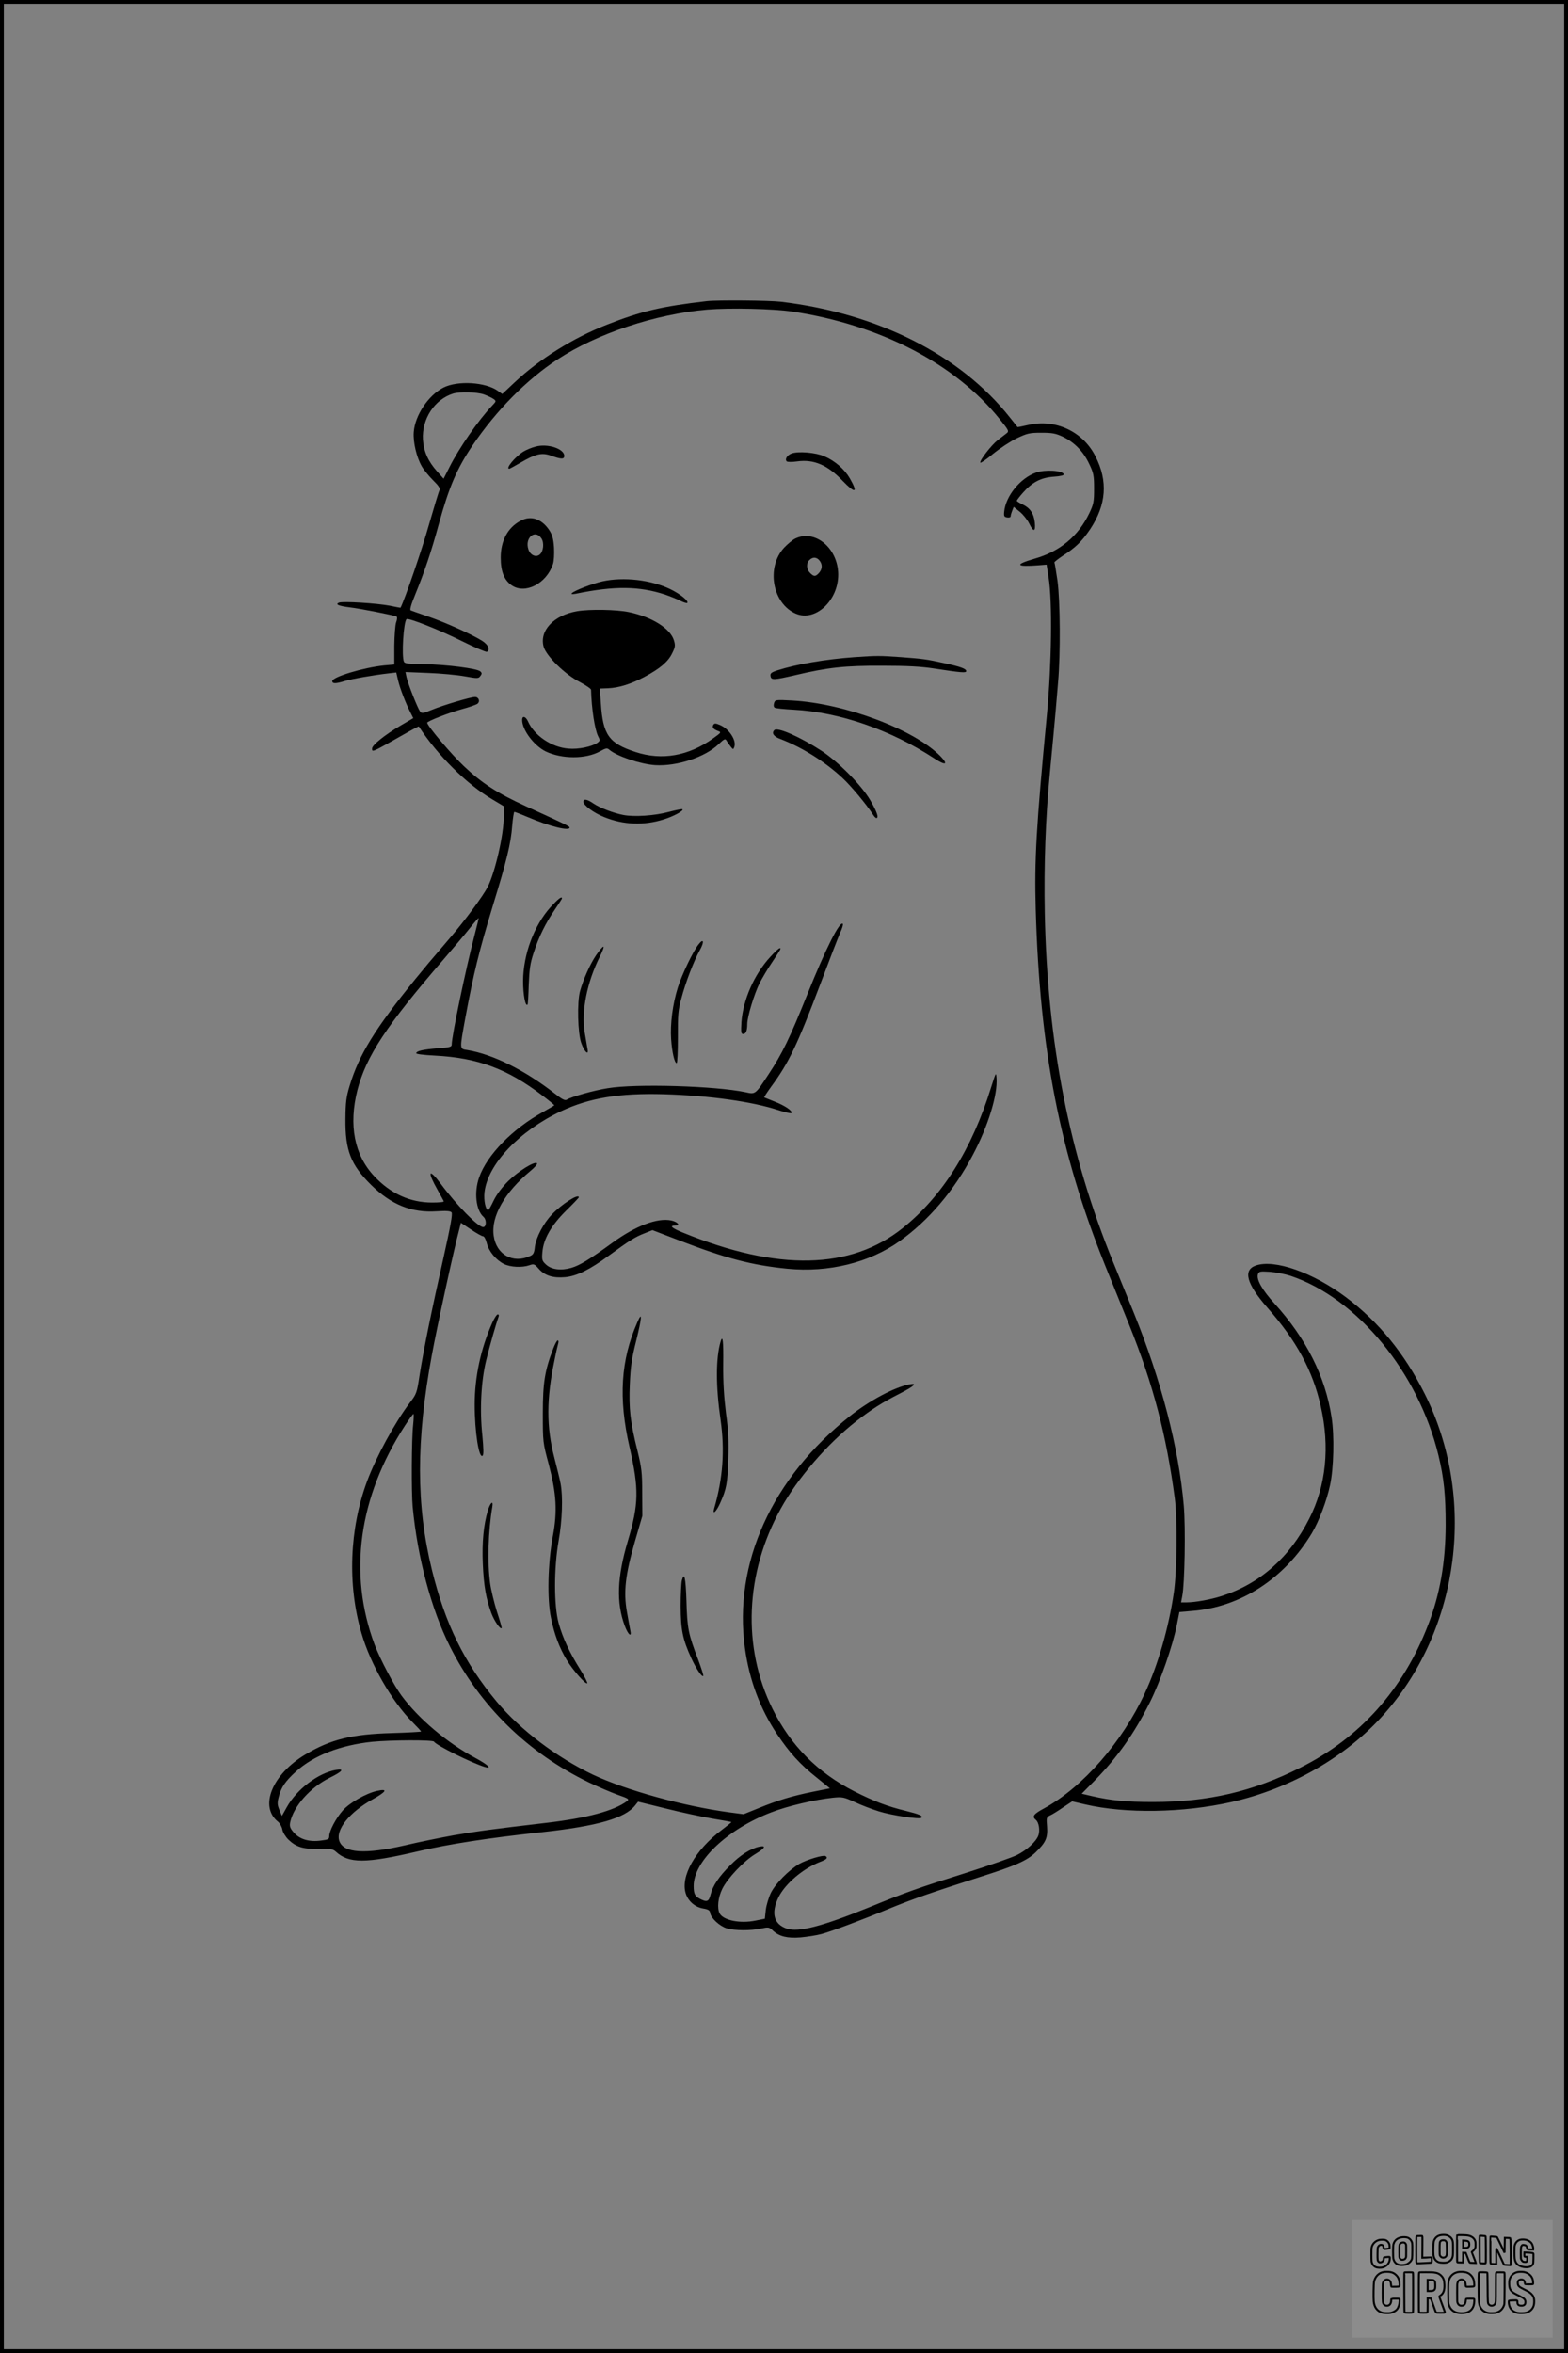<?xml version="1.0" encoding="UTF-8"?>
<svg xmlns="http://www.w3.org/2000/svg" version="1.0" width="1024pt" height="1536pt" viewBox="0 0 1024 1536" preserveAspectRatio="xMidYMid meet">
  <rect x="0" y="0" width="1024" height="1536" fill="#808080" stroke="none"/>
  <g transform="translate(0.00 0.00) scale(1)">
    <g transform="translate(0,1536) scale(0.1,-0.1)" fill="#000000" stroke="none">
      <path d="M4615 13394 c-294 -34 -427 -65 -655 -155 -217 -85 -437 -223 -598 -374 l-82 -77 -28 20 c-80 58 -263 69 -356 22 -98 -50 -186 -181 -194 -291 -5 -66 19 -166 53 -224 13 -23 46 -63 73 -90 38 -37 48 -54 42 -66 -5 -8 -36 -112 -70 -229 -44 -157 -155 -479 -184 -537 -1 -1 -33 5 -71 13 -84 16 -305 30 -331 20 -28 -11 -2 -22 71 -31 69 -8 292 -52 305 -60 5 -3 4 -20 -3 -38 -6 -17 -11 -87 -12 -153 l0 -122 -67 -6 c-135 -14 -338 -75 -338 -102 0 -18 22 -18 81 0 45 14 188 39 285 50 l52 6 12 -52 c13 -54 49 -148 81 -210 l18 -36 -87 -51 c-98 -58 -182 -125 -182 -147 0 -26 -4 -28 204 90 54 31 100 55 101 54 121 -187 314 -379 483 -478 l72 -43 0 -67 c0 -119 -56 -362 -105 -460 -29 -57 -147 -217 -244 -330 -139 -162 -161 -189 -229 -272 -264 -325 -367 -493 -428 -694 -23 -75 -27 -109 -28 -219 -2 -205 35 -299 168 -430 131 -129 264 -183 428 -172 64 4 89 2 97 -7 8 -10 -7 -91 -53 -297 -76 -337 -130 -602 -156 -767 -17 -114 -20 -122 -63 -178 -100 -133 -220 -353 -280 -514 -115 -310 -129 -676 -36 -992 59 -203 198 -444 333 -580 31 -31 56 -58 56 -61 0 -2 -84 -7 -187 -10 -264 -7 -403 -41 -567 -139 -218 -129 -305 -341 -180 -440 12 -10 25 -33 28 -51 3 -18 21 -47 39 -65 51 -49 96 -63 198 -61 78 2 93 -1 112 -18 85 -78 194 -78 532 1 208 49 463 88 815 126 363 40 542 91 608 175 l19 24 179 -44 c99 -25 235 -54 304 -66 69 -11 126 -22 127 -23 1 -1 -27 -24 -64 -52 -173 -130 -271 -304 -234 -416 17 -50 60 -87 112 -96 35 -6 45 -12 47 -30 5 -33 62 -86 109 -100 50 -15 156 -16 223 -1 49 10 53 10 78 -14 41 -38 94 -51 181 -44 42 4 103 13 136 22 64 17 269 94 460 173 137 56 270 102 570 198 235 74 312 108 368 162 67 65 80 95 75 167 -5 60 -4 63 21 75 14 6 52 30 84 52 l59 39 86 -20 c264 -61 636 -55 951 15 391 88 756 297 1003 578 494 559 601 1413 262 2088 -132 263 -299 468 -514 630 -215 161 -466 250 -589 207 -85 -30 -60 -120 75 -274 191 -217 297 -412 349 -643 61 -267 35 -521 -75 -736 -128 -253 -322 -424 -570 -504 -71 -23 -174 -42 -231 -42 l-36 0 8 42 c16 80 22 446 10 588 -33 380 -147 818 -326 1259 -35 86 -96 235 -135 331 -288 705 -430 1431 -447 2280 -6 305 5 623 33 910 18 189 33 347 39 420 3 30 9 111 15 178 16 182 14 526 -4 661 -9 62 -18 116 -20 119 -3 2 21 21 52 42 87 56 127 95 182 176 105 159 117 313 34 475 -81 162 -262 246 -438 205 -38 -9 -70 -15 -71 -14 -1 2 -24 30 -50 63 -323 408 -863 680 -1495 755 -77 9 -414 12 -485 4z m560 -68 c571 -86 1061 -339 1352 -700 63 -78 64 -81 45 -96 -11 -8 -36 -28 -56 -43 -42 -33 -119 -132 -114 -147 1 -5 39 20 83 57 44 36 114 82 155 102 68 32 83 36 160 36 71 0 94 -4 141 -26 75 -36 134 -96 172 -177 29 -60 32 -77 32 -162 0 -86 -3 -101 -31 -160 -72 -150 -192 -250 -357 -297 -135 -39 -124 -55 28 -43 l50 4 13 -84 c25 -156 20 -561 -11 -895 -70 -734 -82 -947 -73 -1270 26 -920 157 -1590 453 -2325 53 -129 123 -305 158 -390 157 -390 242 -717 297 -1130 18 -140 15 -470 -6 -615 -32 -224 -103 -472 -189 -657 -148 -320 -405 -614 -659 -753 -69 -37 -80 -53 -53 -75 20 -16 28 -70 16 -102 -15 -40 -75 -95 -139 -127 -32 -16 -181 -68 -331 -116 -321 -101 -394 -127 -641 -228 -301 -122 -455 -162 -531 -137 -86 29 -105 101 -55 205 44 89 161 188 272 231 43 16 53 27 35 38 -14 9 -123 -24 -171 -51 -69 -41 -154 -127 -185 -188 -15 -31 -30 -81 -34 -113 l-6 -57 -60 -12 c-101 -21 -210 1 -235 46 -18 35 -11 104 17 161 34 69 140 181 214 226 66 40 76 59 27 49 -56 -12 -124 -55 -187 -119 -75 -75 -116 -135 -130 -192 -12 -48 -24 -53 -70 -29 -33 17 -41 33 -41 84 0 161 219 370 506 480 104 41 288 84 404 96 60 6 71 4 141 -28 42 -20 113 -47 158 -61 82 -26 267 -54 278 -42 13 12 -13 23 -102 45 -120 29 -208 63 -335 127 -240 122 -417 300 -535 539 -199 402 -179 887 54 1307 110 199 303 422 492 570 105 81 169 122 287 182 95 49 116 70 60 59 -98 -19 -260 -106 -385 -205 -513 -407 -765 -964 -688 -1518 29 -208 99 -394 209 -559 81 -121 150 -198 260 -285 l86 -70 -110 -22 c-138 -28 -228 -55 -355 -107 l-99 -40 -91 12 c-298 40 -675 144 -892 246 -236 112 -477 294 -630 478 -212 255 -335 505 -422 858 -104 423 -104 845 -1 1402 33 181 145 696 181 829 l9 36 66 -44 c36 -24 71 -44 79 -44 7 0 18 -20 24 -45 13 -53 59 -109 112 -136 43 -21 118 -25 167 -8 29 10 33 8 62 -25 38 -43 93 -60 171 -53 76 7 161 49 287 142 131 96 170 121 233 145 l50 20 172 -66 c309 -119 477 -163 710 -186 268 -26 534 39 732 180 190 135 356 330 479 564 99 187 162 391 154 500 -3 41 -4 39 -36 -62 -124 -401 -318 -709 -576 -916 -341 -273 -816 -283 -1434 -31 -77 31 -94 47 -50 47 34 0 13 24 -28 33 -91 19 -231 -34 -384 -145 -151 -110 -214 -148 -268 -164 -68 -20 -131 -12 -167 22 -25 23 -27 31 -23 79 7 87 57 175 154 271 46 45 84 85 84 88 0 27 -110 -43 -175 -111 -56 -58 -104 -150 -112 -212 -4 -40 -10 -51 -31 -60 -112 -52 -221 9 -238 133 -18 126 73 284 241 423 28 23 46 45 42 49 -15 16 -122 -51 -188 -116 -42 -42 -76 -88 -95 -127 -16 -34 -32 -62 -35 -62 -17 -2 -31 63 -25 116 21 183 227 400 500 529 186 87 379 119 671 111 299 -9 577 -48 748 -104 43 -14 81 -23 85 -19 12 12 -42 49 -110 75 -35 14 -65 26 -67 27 -2 2 19 34 46 71 115 156 170 272 318 663 59 157 118 309 131 339 14 30 22 57 18 60 -20 20 -111 -161 -231 -459 -116 -289 -165 -389 -253 -522 -88 -134 -86 -133 -152 -118 -195 41 -716 57 -900 26 -93 -15 -238 -56 -267 -75 -11 -7 -31 3 -75 38 -195 153 -405 258 -573 286 -53 8 -52 1 -14 210 55 296 88 430 181 737 88 286 117 403 125 517 4 50 11 91 14 91 4 0 43 -15 88 -34 145 -62 273 -93 273 -68 0 8 -36 25 -284 138 -186 85 -288 150 -406 262 -82 77 -240 264 -240 284 0 10 141 65 228 89 45 12 90 28 99 34 21 15 10 45 -15 45 -28 0 -207 -53 -282 -84 -59 -24 -66 -25 -77 -10 -16 22 -79 181 -88 223 l-7 34 148 -6 c82 -3 189 -13 239 -22 84 -15 90 -15 102 2 11 14 11 20 0 30 -19 19 -223 45 -367 47 -100 1 -126 4 -132 16 -16 36 -3 259 17 278 10 11 213 -69 357 -141 87 -43 162 -75 168 -72 23 14 9 46 -32 72 -67 42 -233 117 -348 157 -58 20 -110 38 -117 41 -8 3 0 34 28 102 61 150 105 279 154 459 68 247 119 365 221 516 157 231 353 429 554 561 259 170 641 297 980 326 149 12 426 6 555 -13z m-2014 -541 c24 -9 52 -22 63 -30 17 -13 17 -15 -9 -42 -90 -95 -217 -277 -280 -403 l-38 -75 -42 47 c-59 66 -88 130 -93 208 -8 136 76 263 198 301 44 13 155 10 201 -6z m-62 -3530 c-57 -219 -149 -658 -149 -714 0 -15 -13 -19 -87 -24 -98 -8 -141 -17 -145 -32 -2 -6 46 -12 122 -16 278 -14 473 -86 700 -259 44 -33 80 -63 80 -65 0 -2 -33 -21 -72 -43 -199 -109 -368 -281 -419 -428 -34 -96 -21 -213 28 -257 22 -19 20 -67 -2 -67 -33 0 -174 144 -277 283 -79 105 -90 82 -19 -43 20 -36 38 -68 39 -72 2 -5 -32 -8 -76 -8 -144 0 -271 58 -378 172 -130 138 -168 333 -110 562 57 220 189 421 561 851 66 77 145 170 174 207 30 38 56 67 57 65 1 -1 -11 -51 -27 -112z m5331 -2224 c435 -147 832 -629 964 -1171 36 -149 47 -260 47 -455 -1 -245 -37 -453 -115 -653 -162 -420 -444 -736 -834 -931 -310 -156 -601 -224 -962 -224 -175 0 -271 9 -398 38 l-68 16 87 88 c148 152 257 306 358 508 68 135 150 372 176 504 l17 86 82 7 c317 24 606 212 784 509 46 78 96 209 118 312 24 110 29 322 10 443 -40 265 -166 515 -372 742 -81 89 -120 157 -109 192 7 19 13 20 79 16 39 -3 100 -15 136 -27z m-5732 -973 c-10 -88 -12 -437 -3 -534 31 -329 121 -668 242 -909 195 -390 509 -697 908 -890 61 -29 145 -65 189 -81 72 -25 77 -29 60 -42 -85 -63 -260 -110 -524 -141 -366 -43 -447 -54 -605 -81 -88 -16 -232 -45 -320 -66 -261 -60 -401 -51 -429 28 -26 73 66 188 217 272 92 51 103 72 28 55 -71 -16 -178 -77 -223 -128 -44 -50 -88 -133 -88 -168 0 -19 -7 -22 -55 -28 -76 -10 -137 8 -176 52 -25 29 -29 41 -24 67 22 105 131 228 258 291 84 41 99 61 40 51 -115 -20 -255 -126 -320 -243 l-32 -57 -16 38 c-14 33 -15 47 -5 85 16 64 42 102 113 167 116 105 290 172 498 194 125 12 396 13 403 1 16 -25 249 -141 334 -166 50 -15 17 16 -65 60 -184 99 -368 254 -480 405 -50 67 -141 240 -177 335 -173 464 -104 962 198 1428 27 42 53 77 56 77 3 0 2 -33 -2 -72z"></path>
      <path d="M3499 12445 c-25 -6 -61 -21 -81 -33 -54 -34 -119 -112 -92 -112 3 0 36 18 72 39 99 58 140 68 199 47 68 -25 88 -25 88 -2 0 46 -107 82 -186 61z"></path>
      <path d="M5168 12399 c-28 -11 -44 -37 -30 -51 4 -4 35 -5 68 0 109 15 198 -23 297 -127 83 -86 102 -80 47 16 -34 59 -96 114 -166 144 -55 25 -173 35 -216 18z"></path>
      <path d="M6766 12275 c-103 -36 -198 -153 -208 -255 -3 -30 0 -35 20 -38 12 -2 22 1 22 7 0 5 4 21 10 36 l10 26 40 -32 c22 -18 49 -52 61 -76 28 -58 43 -56 37 5 -6 59 -31 96 -80 119 -21 10 -38 21 -38 24 0 3 18 27 41 53 61 69 117 98 200 104 45 3 68 9 66 16 -8 25 -122 32 -181 11z"></path>
      <path d="M3399 11960 c-83 -44 -129 -130 -129 -240 0 -90 22 -146 70 -180 88 -62 228 9 271 137 7 21 9 66 7 109 -4 58 -11 82 -31 113 -50 75 -121 98 -188 61z m137 -115 c19 -29 13 -85 -11 -105 -25 -21 -62 -4 -74 33 -26 76 44 135 85 72z"></path>
      <path d="M5193 11844 c-18 -9 -50 -36 -72 -59 -119 -129 -77 -365 76 -431 127 -55 278 85 277 256 -1 172 -152 297 -281 234z m163 -149 c17 -26 13 -55 -12 -80 -20 -20 -30 -19 -54 5 -24 24 -26 63 -4 84 23 23 51 20 70 -9z"></path>
      <path d="M3935 11565 c-64 -14 -183 -60 -200 -77 -7 -7 1 -8 25 -4 253 52 413 50 582 -5 34 -12 80 -30 101 -41 22 -11 42 -17 45 -14 12 12 -46 59 -113 91 -126 60 -302 80 -440 50z"></path>
      <path d="M3769 11370 c-152 -26 -247 -126 -219 -231 17 -61 139 -182 238 -232 39 -21 72 -43 72 -50 3 -122 24 -257 45 -301 15 -28 14 -32 -2 -44 -36 -26 -125 -45 -190 -39 -110 8 -224 85 -265 178 -15 33 -38 39 -38 9 0 -65 77 -167 153 -205 106 -51 263 -51 355 0 39 22 47 23 61 11 50 -43 205 -95 301 -101 142 -8 324 52 412 136 38 36 44 39 53 24 5 -10 18 -27 27 -39 15 -19 17 -20 23 -3 17 42 -33 119 -93 144 -28 12 -36 12 -43 2 -10 -17 -2 -28 28 -40 25 -9 25 -10 -31 -50 -159 -114 -334 -145 -506 -88 -174 57 -213 112 -226 319 l-7 95 53 2 c73 3 152 28 240 75 101 54 154 99 180 154 20 40 21 51 11 84 -23 77 -144 153 -294 184 -80 17 -256 20 -338 6z"></path>
      <path d="M5580 11070 c-192 -14 -378 -46 -503 -86 -40 -13 -48 -20 -45 -37 4 -28 20 -27 163 6 212 50 323 62 565 61 165 0 256 -5 340 -18 177 -27 210 -30 210 -17 0 15 -37 29 -140 51 -122 27 -141 29 -285 40 -144 10 -155 10 -305 0z"></path>
      <path d="M5055 10770 c-4 -14 -3 -25 5 -30 6 -4 62 -10 123 -13 300 -16 635 -132 920 -319 72 -47 92 -40 40 14 -170 175 -625 346 -969 365 -110 6 -112 5 -119 -17z"></path>
      <path d="M5057 10594 c-20 -20 -5 -42 41 -59 137 -52 288 -146 402 -252 57 -52 162 -179 200 -239 8 -13 18 -24 23 -24 18 0 4 41 -39 115 -58 99 -206 249 -318 323 -140 91 -288 157 -309 136z"></path>
      <path d="M3810 10126 c0 -23 68 -73 136 -100 126 -51 259 -56 389 -15 64 20 131 56 122 66 -4 3 -43 -5 -89 -17 -91 -25 -227 -34 -298 -20 -63 12 -152 46 -195 75 -40 28 -65 32 -65 11z"></path>
      <path d="M3596 9439 c-109 -121 -179 -310 -180 -484 0 -88 15 -168 29 -153 3 2 6 60 8 129 4 101 9 140 32 209 33 103 78 194 139 283 25 37 46 69 46 72 0 17 -25 -3 -74 -56z"></path>
      <path d="M4562 9195 c-36 -45 -109 -198 -135 -281 -34 -107 -51 -239 -44 -339 6 -85 22 -155 36 -155 5 0 8 75 8 168 -1 144 2 179 22 252 28 107 83 249 121 317 31 55 25 81 -8 38z"></path>
      <path d="M3892 9123 c-40 -60 -82 -155 -104 -233 -20 -73 -15 -275 8 -339 21 -60 52 -86 40 -35 -3 16 -11 64 -18 106 -22 139 16 326 98 491 19 37 30 67 24 67 -5 0 -27 -26 -48 -57z"></path>
      <path d="M5031 9114 c-106 -115 -178 -280 -189 -426 -4 -66 -2 -78 11 -78 18 0 27 21 27 65 0 47 45 196 81 268 18 34 53 94 79 132 61 92 63 95 52 95 -6 0 -33 -25 -61 -56z"></path>
      <path d="M3215 6726 c-76 -171 -115 -355 -115 -535 0 -178 28 -357 52 -333 7 7 6 47 -2 131 -18 169 -8 358 25 491 23 95 67 247 81 285 4 8 1 15 -5 15 -7 0 -23 -25 -36 -54z"></path>
      <path d="M4162 6728 c-108 -245 -124 -496 -51 -813 63 -277 61 -372 -11 -615 -70 -234 -76 -403 -20 -553 22 -59 47 -79 36 -29 -3 15 -13 69 -22 121 -23 130 -10 243 53 461 l48 165 -1 150 c0 133 -4 164 -31 275 -47 187 -57 274 -50 434 5 115 12 167 42 285 38 154 40 196 7 119z"></path>
      <path d="M4706 6603 c-32 -111 -32 -291 0 -513 28 -198 15 -382 -42 -577 -13 -46 14 -21 39 35 42 94 48 130 53 287 4 114 1 186 -15 300 -13 106 -19 200 -18 318 2 153 -3 196 -17 150z"></path>
      <path d="M3613 6557 c-55 -143 -68 -222 -68 -422 0 -189 0 -191 39 -335 50 -191 57 -306 26 -470 -32 -173 -38 -407 -12 -530 22 -109 55 -196 103 -276 40 -66 124 -162 134 -152 3 3 -17 44 -46 90 -70 111 -114 206 -141 303 -31 115 -31 359 0 536 24 135 29 289 13 374 -5 28 -24 104 -41 170 -52 199 -52 384 1 635 10 52 22 103 25 113 3 9 1 17 -4 17 -5 0 -18 -24 -29 -53z"></path>
      <path d="M3186 5500 c-28 -94 -39 -208 -33 -348 6 -143 21 -228 56 -323 19 -50 57 -106 67 -97 2 2 -12 51 -31 108 -18 58 -38 140 -44 183 -19 135 -13 342 14 500 8 46 -13 30 -29 -23z"></path>
      <path d="M4453 5043 c-4 -16 -8 -91 -8 -168 1 -155 13 -215 70 -340 32 -69 69 -125 78 -115 2 3 -13 51 -34 107 -64 167 -71 204 -76 381 -5 155 -14 194 -30 135z"></path>
    </g>
  </g>
  <rect x="0.0" y="0.0" width="1024.0" height="1536.0" fill="none" stroke="black" stroke-width="5"></rect>
  <g transform="translate(882.93 1449.20) scale(0.128)" opacity="1.0">
    <rect x="0" y="0" width="1024.0" height="600.0" fill="white" fill-opacity="0.1"></rect>
    <g transform="translate(0,650) scale(0.1,-0.1)" stroke="none">
      <path fill="none" stroke="#000000" stroke-width="100" d="M4491 5720 c-164 -43 -269 -147 -319 -315 -19 -65 -29 -577 -13 -693 25 -190 116 -310 276 -367 63 -23 284 -32 370 -16 122 22 249 110 294 205 51 104 56 150 56 496 0 341 -4 385 -48 478 -46 100 -156 184 -282 217 -83 21 -241 19 -334 -5z m270 -273 c19 -12 43 -40 54 -62 18 -37 20 -64 23 -320 5 -339 -1 -384 -56 -436 -87 -82 -235 -56 -289 51 -22 43 -23 53 -23 335 0 314 7 370 52 412 34 32 66 42 139 42 53 1 73 -4 100 -22z"></path>
      <path fill="none" stroke="#000000" stroke-width="100" d="M5367 5723 c-4 -3 -7 -311 -7 -683 0 -618 1 -679 17 -691 12 -10 51 -14 152 -14 l136 0 3 248 2 248 67 -3 67 -3 34 -85 c18 -47 58 -152 89 -235 30 -82 63 -158 73 -168 14 -15 40 -19 165 -24 l148 -6 -5 34 c-4 19 -49 143 -102 276 -53 133 -96 246 -96 251 0 6 15 19 33 31 53 33 104 92 134 156 27 57 28 67 27 195 0 115 -4 144 -23 193 -31 80 -76 135 -148 183 -83 56 -166 82 -303 94 -129 11 -453 14 -463 3z m541 -300 c55 -27 77 -73 77 -163 0 -61 -4 -82 -23 -111 -34 -55 -73 -69 -191 -69 l-101 0 0 187 0 186 101 -6 c66 -4 114 -12 137 -24z"></path>
      <path fill="none" stroke="#000000" stroke-width="100" d="M6514 5685 c-4 -9 -5 -320 -2 -690 3 -511 7 -678 16 -687 19 -19 273 -30 291 -13 11 11 13 126 12 675 -1 364 -6 672 -11 685 -11 28 -27 31 -187 40 -99 6 -114 5 -119 -10z"></path>
      <path fill="none" stroke="#000000" stroke-width="100" d="M3355 5683 c-27 -3 -55 -9 -62 -15 -10 -8 -13 -150 -13 -683 0 -592 2 -674 15 -685 12 -10 52 -11 173 -6 362 15 578 29 590 38 8 7 12 46 12 129 0 108 -2 119 -20 129 -11 6 -24 9 -28 7 -4 -3 -103 -8 -221 -12 l-214 -7 5 545 c4 384 2 549 -5 556 -11 11 -120 12 -232 4z"></path>
      <path fill="none" stroke="#000000" stroke-width="100" d="M7067 5654 c-4 -4 -7 -310 -7 -680 0 -625 1 -673 18 -692 15 -18 31 -21 152 -24 l134 -3 -3 400 c-2 277 1 397 8 390 11 -11 153 -311 251 -530 96 -215 128 -281 142 -292 7 -6 82 -14 165 -17 l153 -7 11 28 c14 34 3 1333 -11 1347 -5 5 -70 11 -144 14 l-136 5 -1 -54 c-1 -30 -5 -200 -8 -379 l-6 -325 -73 150 c-40 83 -123 256 -184 385 -61 129 -117 242 -125 252 -11 12 -40 18 -121 22 -59 4 -130 9 -157 12 -28 3 -54 2 -58 -2z"></path>
      <path fill="none" stroke="#000000" stroke-width="100" d="M2507 5614 c-220 -49 -342 -159 -394 -357 -24 -91 -24 -641 0 -740 57 -233 232 -339 510 -310 56 6 127 21 158 33 76 29 187 114 226 174 64 95 67 114 71 505 2 232 -1 371 -8 404 -27 126 -116 235 -228 278 -74 29 -236 35 -335 13z m191 -281 c15 -11 36 -35 47 -54 19 -32 20 -52 20 -349 0 -309 0 -316 -23 -362 -31 -62 -75 -89 -155 -95 -53 -4 -67 -2 -97 19 -19 13 -44 41 -55 63 -19 37 -20 60 -20 350 0 337 2 351 60 405 54 51 169 63 223 23z"></path>
      <path fill="none" stroke="#000000" stroke-width="100" d="M8568 5491 c-133 -43 -219 -134 -262 -280 -13 -45 -16 -107 -16 -343 0 -320 9 -395 60 -506 73 -156 258 -255 506 -269 191 -11 324 47 376 165 19 42 22 70 26 288 4 209 3 242 -11 256 -19 18 -186 38 -347 41 l-105 2 -3 -95 c-1 -52 2 -102 7 -109 6 -10 33 -16 75 -19 l66 -4 0 -105 c0 -98 -1 -105 -26 -130 -23 -23 -31 -25 -99 -21 -64 3 -79 7 -112 34 -21 16 -49 52 -63 80 -25 49 -25 51 -25 324 0 303 6 348 56 402 28 29 32 30 99 26 105 -6 152 -50 167 -158 8 -53 9 -54 48 -62 22 -5 90 -10 150 -11 l110 -2 3 43 c4 52 -30 180 -66 245 -53 99 -179 183 -317 212 -96 20 -226 18 -297 -4z"></path>
      <path fill="none" stroke="#000000" stroke-width="100" d="M1390 5484 c-203 -45 -359 -207 -390 -404 -13 -83 -13 -616 0 -694 20 -123 100 -235 203 -281 98 -45 271 -51 387 -13 211 67 340 238 340 451 0 54 -3 69 -17 74 -24 9 -264 -15 -280 -28 -7 -7 -13 -31 -13 -60 0 -56 -13 -95 -43 -128 -31 -34 -95 -61 -144 -61 -35 0 -48 6 -77 35 -52 52 -58 99 -54 423 3 257 5 280 24 323 42 89 120 132 202 109 53 -14 72 -42 81 -120 11 -90 15 -92 150 -79 62 6 125 15 138 20 25 9 25 10 21 107 -3 82 -9 106 -33 155 -33 68 -97 130 -163 160 -60 27 -235 33 -332 11z"></path>
      <path fill="none" stroke="#000000" stroke-width="100" d="M1600 3845 c-239 -44 -424 -235 -476 -495 -22 -109 -33 -831 -15 -1000 31 -300 174 -492 425 -572 45 -15 100 -21 211 -25 181 -6 263 8 380 66 147 73 214 152 266 311 26 78 32 117 37 219 4 98 2 125 -9 132 -22 14 -393 11 -407 -3 -7 -7 -12 -39 -12 -73 0 -169 -84 -275 -217 -275 -68 0 -110 18 -150 64 -65 73 -68 99 -68 606 0 446 1 456 22 515 78 208 337 201 392 -11 6 -23 13 -75 16 -115 3 -41 10 -78 15 -83 10 -10 289 -10 357 0 63 9 67 18 60 147 -12 210 -62 331 -181 445 -86 82 -165 123 -280 146 -94 19 -261 20 -366 1z"></path>
      <path fill="none" stroke="#000000" stroke-width="100" d="M5376 3840 c-151 -39 -268 -118 -350 -237 -106 -157 -118 -245 -114 -863 4 -463 5 -477 27 -550 33 -106 72 -178 131 -243 123 -135 290 -197 526 -197 326 0 528 127 610 384 34 106 48 339 20 349 -29 12 -386 9 -400 -2 -7 -6 -16 -44 -20 -85 -17 -192 -81 -266 -226 -266 -93 1 -163 55 -197 152 -16 48 -18 92 -18 503 0 437 1 452 22 520 26 81 57 119 121 147 78 35 188 8 237 -56 30 -40 55 -133 55 -206 0 -92 6 -95 157 -92 70 1 161 5 201 8 87 8 88 9 78 158 -12 189 -62 314 -170 422 -76 76 -130 109 -241 144 -102 33 -337 38 -449 10z"></path>
      <path fill="none" stroke="#000000" stroke-width="100" d="M8441 3845 c-204 -45 -357 -196 -406 -402 -24 -99 -17 -331 13 -416 47 -137 141 -225 342 -323 334 -162 396 -203 438 -284 19 -37 23 -57 20 -116 -3 -59 -8 -77 -30 -107 -39 -50 -98 -70 -190 -65 -137 7 -187 57 -188 185 0 95 4 94 -223 86 -106 -3 -198 -10 -204 -16 -17 -13 -17 -107 1 -200 44 -226 196 -375 436 -423 103 -20 339 -15 435 10 199 53 340 189 391 377 21 78 28 222 15 311 -16 115 -56 191 -145 276 -85 81 -145 117 -386 235 -250 122 -298 173 -301 319 -3 109 52 167 164 175 115 8 183 -49 194 -164 3 -32 10 -64 16 -70 10 -14 340 -17 387 -4 24 7 25 9 22 92 -5 150 -54 269 -153 369 -69 70 -189 133 -297 155 -90 18 -265 18 -351 0z"></path>
      <path fill="none" stroke="#000000" stroke-width="100" d="M2710 3833 c-14 -2 -29 -9 -35 -14 -7 -7 -9 -354 -7 -1017 3 -910 5 -1008 20 -1019 20 -16 384 -18 413 -3 19 10 19 32 19 1019 0 923 -1 1010 -16 1022 -13 10 -61 14 -193 16 -97 1 -187 -1 -201 -4z"></path>
      <path fill="none" stroke="#000000" stroke-width="100" d="M3455 3833 c-47 -12 -45 32 -45 -1034 0 -987 0 -1009 19 -1019 12 -6 98 -10 210 -10 159 0 192 3 205 16 14 13 16 61 16 370 l0 355 81 -3 82 -3 88 -245 c49 -135 105 -292 124 -350 20 -58 45 -113 57 -122 18 -16 45 -18 229 -18 184 0 210 2 216 16 7 19 16 -7 -153 448 -74 197 -134 362 -134 366 0 4 23 22 50 40 162 104 228 273 217 560 -8 225 -46 336 -153 450 -104 110 -219 160 -413 179 -101 11 -657 13 -696 4z m721 -409 c64 -48 69 -61 72 -231 4 -176 -7 -223 -59 -267 -43 -36 -89 -46 -216 -46 l-113 0 0 286 0 286 144 -4 c127 -3 148 -5 172 -24z"></path>
      <path fill="none" stroke="#000000" stroke-width="100" d="M6510 3834 c-51 -11 -50 7 -50 -683 1 -672 7 -842 35 -951 45 -175 148 -311 289 -380 117 -58 200 -73 376 -68 124 4 156 9 225 32 108 37 176 79 246 153 61 66 117 169 140 258 9 37 13 248 16 831 4 727 3 782 -13 795 -13 11 -57 14 -204 14 -171 0 -190 -2 -209 -19 -21 -19 -21 -19 -21 -746 0 -782 0 -782 -52 -861 -64 -95 -228 -106 -302 -19 -61 73 -60 64 -66 877 -4 562 -8 745 -17 754 -13 13 -341 23 -393 13z"></path>
    </g>
  </g>
</svg>
